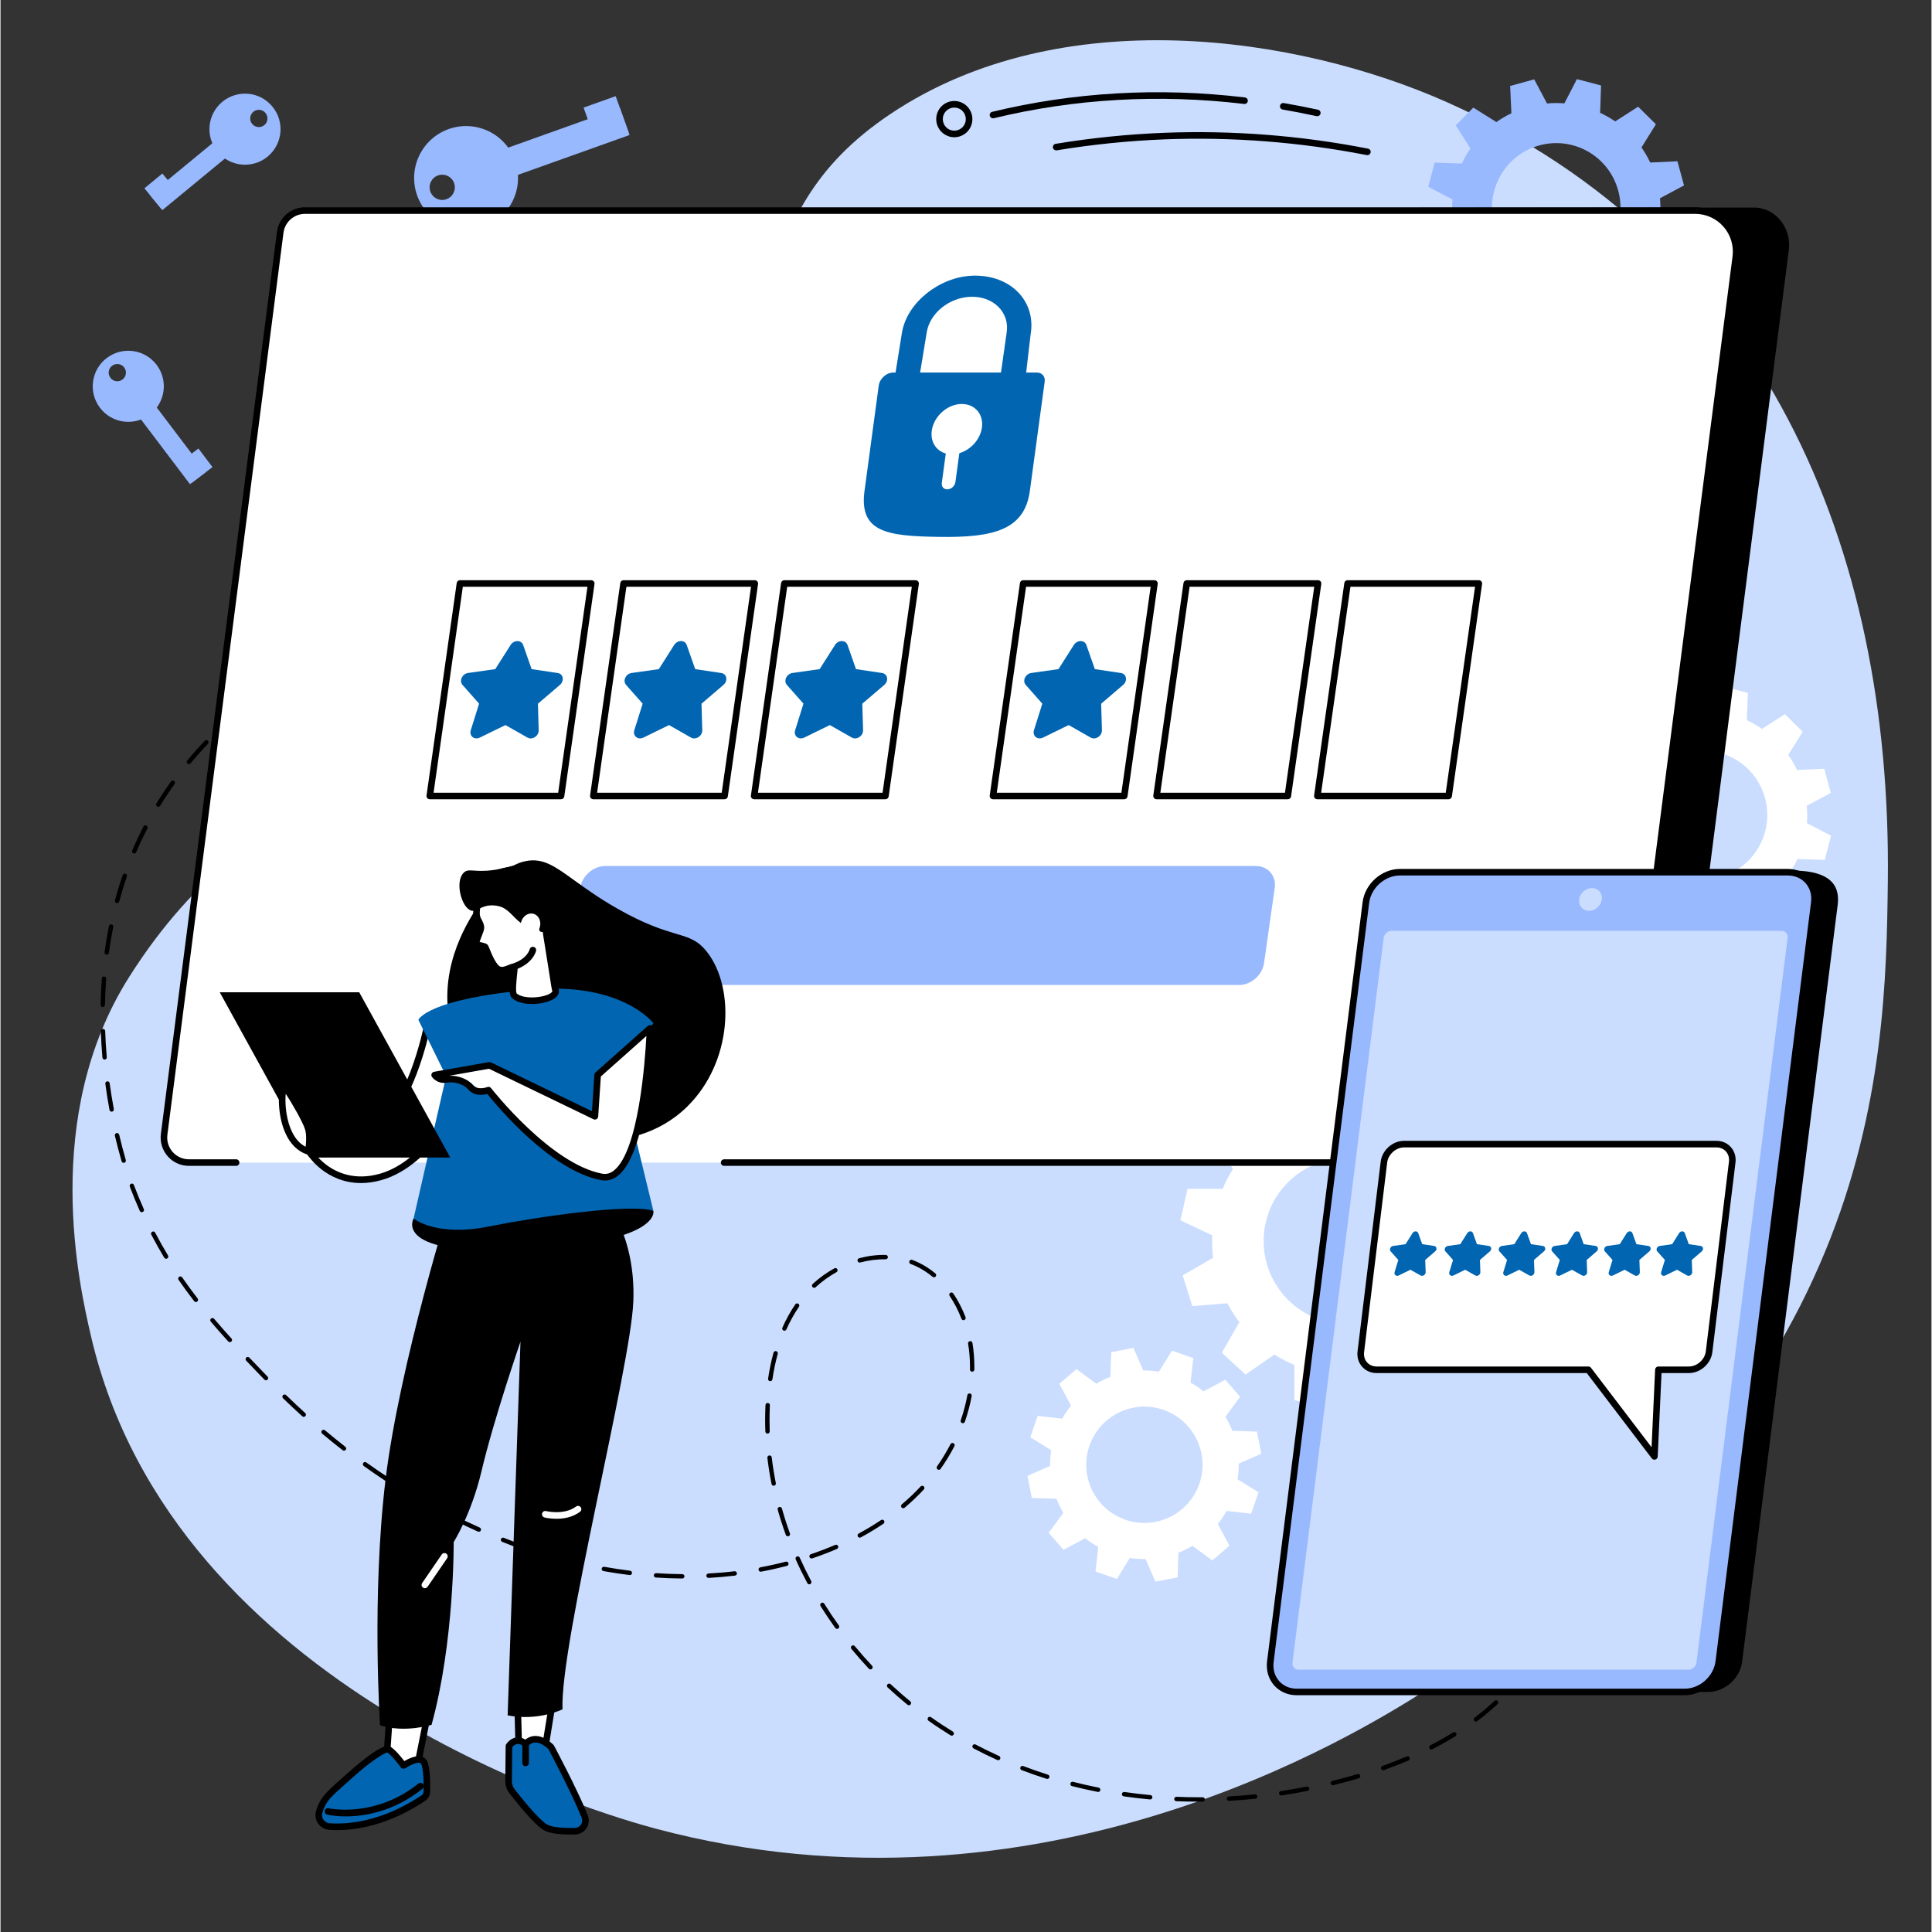<?xml version="1.0" encoding="UTF-8"?>
<svg xmlns="http://www.w3.org/2000/svg" xmlns:xlink="http://www.w3.org/1999/xlink" width="300" zoomAndPan="magnify" viewBox="0 0 224.88 225" height="300" preserveAspectRatio="xMidYMid meet" version="1.2">
  <rect x="0" y="0" width="224.88" height="225" fill="#333333" stroke="none"/>
  <g id="7a971d85ed">
    <path style=" stroke:none;fill-rule:nonzero;fill:#caddff;fill-opacity:1;" d="M 165.77 196.992 C 218.66 163.832 219.539 124.828 219.797 102.559 C 220.238 63.656 205.496 28.484 168.566 11.953 C 151.062 4.121 123.395 0.062 103.672 13.254 C 85.254 25.57 93.234 39.902 72.918 64.504 C 49.516 92.832 30.691 89.004 15 113.75 C 4.637 130.094 9.211 149.875 10.523 155.547 C 20.137 197.145 70.598 211.445 76.258 212.953 C 121.188 224.945 158.168 201.762 165.77 196.992 "></path>
    <path style=" stroke:none;fill-rule:nonzero;fill:#000000;fill-opacity:1;" d="M 115.582 13.777 C 115.406 13.777 115.25 13.66 115.211 13.488 C 115.16 13.281 115.285 13.074 115.488 13.023 C 125.004 10.723 134.91 10.156 144.922 11.348 C 145.133 11.371 145.281 11.562 145.258 11.773 C 145.234 11.98 145.039 12.133 144.832 12.105 C 134.91 10.93 125.098 11.488 115.672 13.77 C 115.641 13.777 115.609 13.777 115.582 13.777 "></path>
    <path style=" stroke:none;fill-rule:nonzero;fill:#000000;fill-opacity:1;" d="M 153.355 13.535 C 153.328 13.535 153.301 13.531 153.273 13.527 C 151.965 13.242 150.637 12.984 149.324 12.758 C 149.113 12.723 148.973 12.527 149.012 12.316 C 149.047 12.109 149.242 11.969 149.453 12.004 C 150.777 12.23 152.117 12.492 153.434 12.777 C 153.641 12.824 153.773 13.027 153.727 13.234 C 153.688 13.414 153.531 13.535 153.355 13.535 "></path>
    <path style=" stroke:none;fill-rule:nonzero;fill:#000000;fill-opacity:1;" d="M 159.188 18.07 C 159.164 18.07 159.141 18.07 159.113 18.062 C 151.34 16.543 143.414 15.926 135.562 16.23 C 131.375 16.395 127.148 16.824 123.004 17.508 C 122.793 17.539 122.598 17.398 122.562 17.191 C 122.531 16.98 122.672 16.785 122.879 16.75 C 127.055 16.062 131.312 15.629 135.531 15.465 C 143.445 15.16 151.43 15.777 159.262 17.312 C 159.469 17.352 159.605 17.555 159.562 17.762 C 159.527 17.941 159.367 18.07 159.188 18.07 "></path>
    <path style=" stroke:none;fill-rule:nonzero;fill:#000000;fill-opacity:1;" d="M 111.078 12.527 C 110.898 12.527 110.723 12.562 110.555 12.633 C 110.223 12.773 109.969 13.035 109.836 13.371 C 109.559 14.059 109.891 14.844 110.578 15.121 C 110.91 15.254 111.273 15.25 111.602 15.109 C 111.934 14.969 112.188 14.707 112.32 14.375 C 112.598 13.688 112.266 12.902 111.578 12.625 C 111.418 12.559 111.246 12.527 111.078 12.527 Z M 111.078 15.984 C 110.812 15.984 110.547 15.934 110.293 15.828 C 109.215 15.395 108.691 14.164 109.125 13.086 C 109.336 12.562 109.734 12.152 110.254 11.93 C 110.77 11.711 111.344 11.703 111.863 11.914 C 112.941 12.348 113.465 13.582 113.031 14.66 C 112.82 15.184 112.422 15.594 111.902 15.812 C 111.637 15.926 111.355 15.984 111.078 15.984 "></path>
    <path style=" stroke:none;fill-rule:nonzero;fill:#99b9ff;fill-opacity:1;" d="M 73.258 15.723 L 72.125 12.547 L 54.305 18.914 L 55.438 22.086 L 73.258 15.723 "></path>
    <path style=" stroke:none;fill-rule:nonzero;fill:#99b9ff;fill-opacity:1;" d="M 51.934 23.199 C 51.172 23.473 50.332 23.074 50.059 22.309 C 49.785 21.547 50.184 20.703 50.945 20.43 C 51.711 20.16 52.551 20.559 52.824 21.32 C 53.098 22.086 52.699 22.926 51.934 23.199 Z M 56.254 26.426 C 59.398 25.305 61.039 21.844 59.914 18.699 C 58.793 15.551 55.332 13.914 52.184 15.035 C 49.039 16.16 47.398 19.621 48.523 22.766 C 49.648 25.91 53.105 27.551 56.254 26.426 "></path>
    <path style=" stroke:none;fill-rule:nonzero;fill:#99b9ff;fill-opacity:1;" d="M 73.156 15.438 L 71.641 11.199 L 67.906 12.531 L 69.418 16.773 L 73.156 15.438 "></path>
    <path style=" stroke:none;fill-rule:nonzero;fill:#99b9ff;fill-opacity:1;" d="M 18.848 24.469 L 17.383 22.691 L 27.375 14.457 L 28.84 16.234 L 18.848 24.469 "></path>
    <path style=" stroke:none;fill-rule:nonzero;fill:#99b9ff;fill-opacity:1;" d="M 29.309 14.434 C 28.953 14.004 29.016 13.371 29.445 13.016 C 29.871 12.664 30.508 12.727 30.859 13.156 C 31.211 13.582 31.152 14.215 30.723 14.57 C 30.293 14.922 29.66 14.859 29.309 14.434 Z M 31.664 12.414 C 30.211 10.648 27.605 10.398 25.84 11.852 C 24.074 13.305 23.824 15.914 25.277 17.676 C 26.73 19.441 29.34 19.691 31.105 18.238 C 32.867 16.785 33.121 14.176 31.664 12.414 "></path>
    <path style=" stroke:none;fill-rule:nonzero;fill:#99b9ff;fill-opacity:1;" d="M 18.715 24.309 L 16.758 21.93 L 18.852 20.207 L 20.812 22.582 L 18.715 24.309 "></path>
    <path style=" stroke:none;fill-rule:nonzero;fill:#99b9ff;fill-opacity:1;" d="M 22.062 56.383 L 23.902 54.992 L 16.082 44.668 L 14.246 46.062 L 22.062 56.383 "></path>
    <path style=" stroke:none;fill-rule:nonzero;fill:#99b9ff;fill-opacity:1;" d="M 12.801 44.004 C 12.465 43.562 12.551 42.934 12.992 42.598 C 13.438 42.262 14.066 42.348 14.402 42.793 C 14.738 43.234 14.648 43.863 14.207 44.199 C 13.766 44.535 13.133 44.449 12.801 44.004 Z M 11.582 47.488 C 12.961 49.309 15.555 49.668 17.379 48.289 C 19.199 46.906 19.559 44.312 18.18 42.488 C 16.797 40.668 14.203 40.309 12.379 41.691 C 10.559 43.07 10.199 45.664 11.582 47.488 "></path>
    <path style=" stroke:none;fill-rule:nonzero;fill:#99b9ff;fill-opacity:1;" d="M 22.227 56.258 L 24.684 54.398 L 23.047 52.234 L 20.59 54.094 L 22.227 56.258 "></path>
    <path style=" stroke:none;fill-rule:nonzero;fill:#ffffff;fill-opacity:1;" d="M 200.254 102.152 C 196.27 103.246 192.156 100.895 191.066 96.895 C 189.973 92.898 192.32 88.773 196.301 87.68 C 200.285 86.582 204.398 88.938 205.492 92.934 C 206.582 96.93 204.234 101.059 200.254 102.152 Z M 213.156 92.34 L 212.387 89.527 L 209.219 89.672 C 208.926 89.051 208.586 88.465 208.199 87.914 L 209.879 85.219 L 207.812 83.168 L 205.141 84.883 C 204.582 84.5 203.996 84.164 203.383 83.879 L 203.492 80.695 L 200.684 79.957 L 199.223 82.781 C 198.559 82.73 197.879 82.734 197.199 82.797 L 195.711 79.984 L 192.906 80.754 L 193.051 83.938 C 192.434 84.23 191.852 84.57 191.305 84.957 L 188.613 83.273 L 186.57 85.348 L 188.281 88.031 C 187.898 88.59 187.566 89.176 187.281 89.793 L 184.109 89.684 L 183.371 92.5 L 186.188 93.965 C 186.133 94.633 186.137 95.312 186.199 95.996 L 183.398 97.492 L 184.168 100.305 L 187.336 100.16 C 187.629 100.777 187.969 101.363 188.355 101.914 L 186.676 104.609 L 188.742 106.66 L 191.414 104.945 C 191.973 105.328 192.559 105.664 193.172 105.949 L 193.062 109.133 L 195.871 109.871 L 197.332 107.047 C 197.996 107.102 198.676 107.098 199.355 107.035 L 200.848 109.844 L 203.648 109.074 L 203.504 105.895 C 204.121 105.598 204.707 105.258 205.254 104.871 L 207.941 106.555 L 209.984 104.484 L 208.273 101.801 C 208.656 101.242 208.988 100.652 209.273 100.039 L 212.445 100.148 L 213.184 97.328 L 210.371 95.863 C 210.422 95.195 210.414 94.516 210.355 93.836 L 213.156 92.34 "></path>
    <path style=" stroke:none;fill-rule:nonzero;fill:#99b9ff;fill-opacity:1;" d="M 183.156 31.41 C 179.176 32.504 175.059 30.152 173.969 26.152 C 172.879 22.156 175.223 18.027 179.207 16.934 C 183.191 15.84 187.305 18.191 188.395 22.191 C 189.484 26.188 187.141 30.316 183.156 31.41 Z M 196.059 21.594 L 195.293 18.781 L 192.125 18.93 C 191.832 18.309 191.488 17.723 191.105 17.172 L 192.785 14.473 L 190.719 12.426 L 188.043 14.141 C 187.488 13.758 186.902 13.422 186.289 13.137 L 186.398 9.953 L 183.586 9.215 L 182.129 12.039 C 181.461 11.984 180.785 11.988 180.105 12.051 L 178.613 9.242 L 175.812 10.012 L 175.957 13.191 C 175.34 13.488 174.754 13.828 174.207 14.215 L 171.52 12.531 L 169.477 14.602 L 171.188 17.285 C 170.805 17.844 170.469 18.434 170.188 19.047 L 167.016 18.938 L 166.277 21.758 L 169.09 23.223 C 169.039 23.891 169.043 24.57 169.105 25.254 L 166.305 26.746 L 167.07 29.559 L 170.242 29.414 C 170.535 30.035 170.875 30.621 171.258 31.172 L 169.582 33.867 L 171.648 35.918 L 174.32 34.203 C 174.879 34.586 175.465 34.922 176.078 35.207 L 175.969 38.391 L 178.777 39.129 L 180.234 36.305 C 180.902 36.355 181.578 36.352 182.258 36.289 L 183.75 39.102 L 186.551 38.332 L 186.406 35.148 C 187.023 34.855 187.609 34.516 188.156 34.129 L 190.844 35.812 L 192.887 33.738 L 191.18 31.055 C 191.559 30.5 191.895 29.91 192.18 29.293 L 195.352 29.406 L 196.09 26.586 L 193.273 25.121 C 193.324 24.453 193.32 23.773 193.262 23.09 L 196.059 21.594 "></path>
    <path style=" stroke:none;fill-rule:nonzero;fill:#ffffff;fill-opacity:1;" d="M 126.816 168.375 C 128.039 164.84 131.898 162.965 135.43 164.188 C 138.965 165.414 140.84 169.27 139.617 172.805 C 138.395 176.336 134.535 178.211 131.004 176.988 C 127.469 175.766 125.594 171.906 126.816 168.375 Z M 127.523 183.02 L 130.012 183.879 L 131.523 181.438 C 132.133 181.531 132.746 181.578 133.352 181.57 L 134.5 184.199 L 137.086 183.703 L 137.176 180.828 C 137.746 180.609 138.297 180.34 138.82 180.027 L 141.133 181.734 L 143.121 180.012 L 141.766 177.48 C 142.145 177.012 142.488 176.504 142.793 175.961 L 145.645 176.281 L 146.508 173.797 L 144.066 172.281 C 144.16 171.672 144.207 171.059 144.199 170.453 L 146.828 169.305 L 146.328 166.723 L 143.457 166.633 C 143.234 166.062 142.969 165.512 142.656 164.984 L 144.363 162.672 L 142.641 160.684 L 140.109 162.039 C 139.641 161.66 139.133 161.316 138.59 161.016 L 138.91 158.16 L 136.426 157.301 L 134.91 159.742 C 134.297 159.645 133.688 159.602 133.082 159.605 L 131.934 156.977 L 129.352 157.477 L 129.258 160.348 C 128.691 160.57 128.137 160.836 127.613 161.148 L 125.301 159.445 L 123.312 161.164 L 124.668 163.695 C 124.289 164.168 123.945 164.676 123.645 165.215 L 120.789 164.895 L 119.926 167.379 L 122.367 168.895 C 122.273 169.508 122.227 170.117 122.234 170.723 L 119.605 171.875 L 120.105 174.453 L 122.977 174.547 C 123.195 175.117 123.465 175.664 123.777 176.191 L 122.07 178.504 L 123.797 180.492 L 126.324 179.137 C 126.793 179.516 127.305 179.859 127.844 180.16 L 127.523 183.02 "></path>
    <path style=" stroke:none;fill-rule:nonzero;fill:#ffffff;fill-opacity:1;" d="M 147.336 142.418 C 148.504 137.211 153.672 133.941 158.875 135.109 C 164.078 136.277 167.352 141.441 166.184 146.645 C 165.016 151.852 159.848 155.125 154.645 153.957 C 149.441 152.789 146.168 147.621 147.336 142.418 Z M 150.68 163.059 L 154.34 163.879 L 156.098 160.176 C 156.977 160.215 157.852 160.18 158.707 160.074 L 160.758 163.617 L 164.34 162.496 L 164.008 158.41 C 164.781 158.008 165.516 157.539 166.211 157.016 L 169.766 159.062 L 172.309 156.301 L 169.98 152.934 C 170.445 152.207 170.848 151.43 171.191 150.617 L 175.285 150.609 L 176.109 146.953 L 172.406 145.195 C 172.445 144.312 172.41 143.441 172.301 142.586 L 175.844 140.535 L 174.727 136.953 L 170.641 137.285 C 170.238 136.512 169.77 135.773 169.246 135.078 L 171.289 131.527 L 168.531 128.984 L 165.164 131.312 C 164.434 130.848 163.66 130.445 162.844 130.102 L 162.84 126.004 L 159.18 125.184 L 157.426 128.887 C 156.543 128.848 155.668 128.883 154.812 128.988 L 152.762 125.449 L 149.184 126.566 L 149.512 130.652 C 148.742 131.055 148.004 131.523 147.309 132.051 L 143.758 130.004 L 141.215 132.762 L 143.539 136.129 C 143.078 136.859 142.672 137.633 142.332 138.449 L 138.234 138.453 L 137.414 142.113 L 141.113 143.867 C 141.078 144.75 141.109 145.621 141.219 146.48 L 137.676 148.531 L 138.793 152.109 L 142.879 151.781 C 143.285 152.551 143.75 153.289 144.277 153.984 L 142.23 157.535 L 144.992 160.078 L 148.359 157.75 C 149.086 158.215 149.863 158.617 150.676 158.961 L 150.68 163.059 "></path>
    <path style=" stroke:none;fill-rule:nonzero;fill:#000000;fill-opacity:1;" d="M 24.684 135.559 L 114.094 97.562 L 192.051 135.926 C 193.512 135.926 194.746 134.836 194.934 133.379 L 208.266 29.105 C 208.59 26.566 206.742 24.172 204.191 24.172 L 38.992 24.32 L 24.684 135.559 "></path>
    <path style=" stroke:none;fill-rule:nonzero;fill:#ffffff;fill-opacity:1;" d="M 21.938 135.395 L 185.961 135.395 C 187.422 135.395 188.656 134.305 188.844 132.852 L 202.09 29.914 C 202.461 27.055 200.238 24.523 197.363 24.523 L 35.457 24.523 C 33.992 24.523 32.758 25.609 32.57 27.066 L 19.055 132.105 C 18.828 133.848 20.184 135.395 21.938 135.395 "></path>
    <path style=" stroke:none;fill-rule:nonzero;fill:#000000;fill-opacity:1;" d="M 185.961 135.777 L 84.273 135.777 C 84.062 135.777 83.891 135.605 83.891 135.395 C 83.891 135.184 84.062 135.012 84.273 135.012 L 185.961 135.012 C 187.227 135.012 188.301 134.062 188.465 132.801 L 201.711 29.867 C 201.875 28.609 201.488 27.344 200.652 26.395 C 199.82 25.449 198.621 24.906 197.363 24.906 L 35.457 24.906 C 34.191 24.906 33.113 25.855 32.953 27.113 L 19.434 132.152 C 19.34 132.879 19.562 133.605 20.043 134.152 C 20.523 134.699 21.215 135.012 21.938 135.012 L 27.441 135.012 C 27.652 135.012 27.82 135.184 27.82 135.395 C 27.82 135.605 27.652 135.777 27.441 135.777 L 21.938 135.777 C 20.992 135.777 20.094 135.371 19.469 134.66 C 18.844 133.945 18.555 133 18.676 132.055 L 32.191 27.016 C 32.402 25.375 33.805 24.141 35.457 24.141 L 197.363 24.141 C 198.84 24.141 200.25 24.777 201.227 25.887 C 202.207 27.004 202.66 28.488 202.469 29.965 L 189.223 132.898 C 189.012 134.539 187.609 135.777 185.961 135.777 "></path>
    <path style=" stroke:none;fill-rule:nonzero;fill:#99b9ff;fill-opacity:1;" d="M 144.238 114.711 L 68.461 114.711 C 67.059 114.711 66.074 113.562 66.273 112.16 L 67.516 103.406 C 67.719 102.004 69.027 100.855 70.43 100.855 L 146.207 100.855 C 147.609 100.855 148.594 102.004 148.395 103.406 L 147.152 112.16 C 146.953 113.562 145.641 114.711 144.238 114.711 "></path>
    <path style=" stroke:none;fill-rule:nonzero;fill:#ffffff;fill-opacity:1;" d="M 65.277 92.703 L 49.992 92.703 L 53.508 67.953 L 68.797 67.953 L 65.277 92.703 "></path>
    <path style=" stroke:none;fill-rule:nonzero;fill:#000000;fill-opacity:1;" d="M 50.434 92.32 L 64.945 92.32 L 68.355 68.336 L 53.84 68.336 Z M 65.277 93.082 L 49.992 93.082 C 49.879 93.082 49.773 93.035 49.703 92.949 C 49.629 92.867 49.598 92.758 49.613 92.648 L 53.129 67.898 C 53.156 67.711 53.316 67.57 53.508 67.57 L 68.797 67.57 C 68.906 67.57 69.012 67.621 69.086 67.703 C 69.156 67.785 69.188 67.898 69.176 68.008 L 65.656 92.754 C 65.629 92.941 65.469 93.082 65.277 93.082 "></path>
    <path style=" stroke:none;fill-rule:nonzero;fill:#ffffff;fill-opacity:1;" d="M 84.324 92.703 L 69.039 92.703 L 72.559 67.953 L 87.844 67.953 L 84.324 92.703 "></path>
    <path style=" stroke:none;fill-rule:nonzero;fill:#000000;fill-opacity:1;" d="M 69.48 92.32 L 83.992 92.32 L 87.402 68.336 L 72.891 68.336 Z M 84.324 93.082 L 69.039 93.082 C 68.93 93.082 68.824 93.035 68.75 92.949 C 68.676 92.867 68.645 92.758 68.66 92.648 L 72.18 67.898 C 72.207 67.711 72.367 67.57 72.559 67.57 L 87.844 67.57 C 87.953 67.57 88.059 67.621 88.133 67.703 C 88.207 67.785 88.238 67.898 88.223 68.008 L 84.703 92.754 C 84.676 92.941 84.516 93.082 84.324 93.082 "></path>
    <path style=" stroke:none;fill-rule:nonzero;fill:#ffffff;fill-opacity:1;" d="M 103.055 92.703 L 87.77 92.703 L 91.285 67.953 L 106.57 67.953 L 103.055 92.703 "></path>
    <path style=" stroke:none;fill-rule:nonzero;fill:#000000;fill-opacity:1;" d="M 88.211 92.32 L 102.723 92.32 L 106.129 68.336 L 91.617 68.336 Z M 103.055 93.082 L 87.77 93.082 C 87.656 93.082 87.551 93.035 87.48 92.949 C 87.406 92.867 87.371 92.758 87.391 92.648 L 90.906 67.898 C 90.934 67.711 91.094 67.57 91.285 67.57 L 106.57 67.57 C 106.684 67.57 106.789 67.621 106.859 67.703 C 106.934 67.785 106.965 67.898 106.949 68.008 L 103.434 92.754 C 103.406 92.941 103.246 93.082 103.055 93.082 "></path>
    <path style=" stroke:none;fill-rule:nonzero;fill:#ffffff;fill-opacity:1;" d="M 130.871 92.703 L 115.582 92.703 L 119.102 67.953 L 134.387 67.953 L 130.871 92.703 "></path>
    <path style=" stroke:none;fill-rule:nonzero;fill:#000000;fill-opacity:1;" d="M 116.023 92.32 L 130.539 92.32 L 133.945 68.336 L 119.434 68.336 Z M 130.871 93.082 L 115.582 93.082 C 115.473 93.082 115.367 93.035 115.293 92.949 C 115.223 92.867 115.188 92.758 115.203 92.648 L 118.723 67.898 C 118.75 67.711 118.91 67.57 119.102 67.57 L 134.387 67.57 C 134.5 67.57 134.605 67.621 134.676 67.703 C 134.75 67.785 134.781 67.898 134.766 68.008 L 131.25 92.754 C 131.223 92.941 131.059 93.082 130.871 93.082 "></path>
    <path style=" stroke:none;fill-rule:nonzero;fill:#ffffff;fill-opacity:1;" d="M 149.918 92.703 L 134.633 92.703 L 138.148 67.953 L 153.438 67.953 L 149.918 92.703 "></path>
    <path style=" stroke:none;fill-rule:nonzero;fill:#000000;fill-opacity:1;" d="M 135.074 92.32 L 149.586 92.32 L 152.996 68.336 L 138.48 68.336 Z M 149.918 93.082 L 134.633 93.082 C 134.52 93.082 134.414 93.035 134.344 92.949 C 134.27 92.867 134.238 92.758 134.254 92.648 L 137.77 67.898 C 137.797 67.711 137.957 67.57 138.148 67.57 L 153.438 67.57 C 153.547 67.57 153.652 67.621 153.727 67.703 C 153.797 67.785 153.832 67.898 153.816 68.008 L 150.297 92.754 C 150.27 92.941 150.109 93.082 149.918 93.082 "></path>
    <path style=" stroke:none;fill-rule:nonzero;fill:#ffffff;fill-opacity:1;" d="M 168.645 92.703 L 153.359 92.703 L 156.879 67.953 L 172.164 67.953 L 168.645 92.703 "></path>
    <path style=" stroke:none;fill-rule:nonzero;fill:#000000;fill-opacity:1;" d="M 153.801 92.32 L 168.312 92.32 L 171.723 68.336 L 157.211 68.336 Z M 168.645 93.082 L 153.359 93.082 C 153.25 93.082 153.145 93.035 153.07 92.949 C 153 92.867 152.965 92.758 152.98 92.648 L 156.5 67.898 C 156.523 67.711 156.688 67.57 156.879 67.57 L 172.164 67.57 C 172.273 67.57 172.383 67.621 172.453 67.703 C 172.527 67.785 172.559 67.898 172.543 68.008 L 169.027 92.754 C 168.996 92.941 168.836 93.082 168.645 93.082 "></path>
    <path style=" stroke:none;fill-rule:nonzero;fill:#0165b1;fill-opacity:1;" d="M 64.891 78.379 L 61.852 77.926 L 60.867 75.113 C 60.652 74.508 59.793 74.508 59.406 75.113 L 57.617 77.926 L 54.449 78.375 C 53.77 78.469 53.387 79.289 53.801 79.762 L 55.734 81.949 L 54.766 85.039 C 54.559 85.707 55.18 86.211 55.824 85.898 L 58.805 84.441 L 61.375 85.902 C 61.926 86.215 62.695 85.707 62.676 85.043 L 62.586 81.953 L 65.145 79.766 C 65.695 79.293 65.547 78.473 64.891 78.379 "></path>
    <path style=" stroke:none;fill-rule:nonzero;fill:#0165b1;fill-opacity:1;" d="M 83.941 78.379 L 80.902 77.926 L 79.914 75.113 C 79.703 74.508 78.84 74.508 78.453 75.113 L 76.668 77.926 L 73.5 78.375 C 72.816 78.469 72.434 79.289 72.852 79.762 L 74.785 81.949 L 73.812 85.039 C 73.605 85.707 74.23 86.211 74.871 85.898 L 77.855 84.441 L 80.422 85.902 C 80.977 86.215 81.746 85.707 81.727 85.043 L 81.637 81.953 L 84.191 79.766 C 84.742 79.293 84.594 78.473 83.941 78.379 "></path>
    <path style=" stroke:none;fill-rule:nonzero;fill:#0165b1;fill-opacity:1;" d="M 102.668 78.379 L 99.629 77.926 L 98.641 75.113 C 98.43 74.508 97.566 74.508 97.184 75.113 L 95.395 77.926 L 92.227 78.375 C 91.547 78.469 91.164 79.289 91.578 79.762 L 93.512 81.949 L 92.543 85.039 C 92.332 85.707 92.957 86.211 93.602 85.898 L 96.582 84.441 L 99.152 85.902 C 99.703 86.215 100.473 85.707 100.453 85.043 L 100.363 81.953 L 102.922 79.766 C 103.473 79.293 103.32 78.473 102.668 78.379 "></path>
    <path style=" stroke:none;fill-rule:nonzero;fill:#0165b1;fill-opacity:1;" d="M 130.484 78.379 L 127.445 77.926 L 126.457 75.113 C 126.246 74.508 125.383 74.508 125 75.113 L 123.211 77.926 L 120.043 78.375 C 119.363 78.469 118.98 79.289 119.395 79.762 L 121.328 81.949 L 120.355 85.039 C 120.148 85.707 120.773 86.211 121.414 85.898 L 124.398 84.441 L 126.965 85.902 C 127.52 86.215 128.289 85.707 128.27 85.043 L 128.18 81.953 L 130.738 79.766 C 131.285 79.293 131.137 78.473 130.484 78.379 "></path>
    <path style=" stroke:none;fill-rule:nonzero;fill:#0165b1;fill-opacity:1;" d="M 106.762 45.41 L 107.875 38.656 C 108.25 36.473 110.453 34.68 112.918 34.566 C 115.629 34.445 117.582 36.398 117.164 38.805 L 116.188 45.699 C 116.059 46.43 119.035 46.648 119.145 45.977 L 119.965 38.945 C 120.633 35.082 117.625 31.926 113.125 32.109 L 113.125 32.113 C 109.406 32.262 105.598 35.176 104.988 38.703 L 103.891 45.523 L 106.762 45.41 "></path>
    <path style=" stroke:none;fill-rule:nonzero;fill:#0165b1;fill-opacity:1;" d="M 109.441 62.527 C 115.625 62.609 119.23 61.715 119.867 57.238 L 121.605 44.445 C 121.684 43.848 121.285 43.387 120.699 43.387 L 103.988 43.387 C 103.172 43.387 102.387 44.086 102.277 44.914 L 100.66 56.887 C 99.848 62.02 103.191 62.441 109.441 62.527 "></path>
    <path style=" stroke:none;fill-rule:nonzero;fill:#ffffff;fill-opacity:1;" d="M 110.258 56.992 C 110.711 56.992 111.145 56.602 111.207 56.145 L 112.129 49.363 C 112.184 48.945 111.906 48.617 111.492 48.617 C 111.039 48.617 110.602 49.004 110.539 49.461 L 109.621 56.246 C 109.562 56.664 109.844 56.992 110.258 56.992 "></path>
    <path style=" stroke:none;fill-rule:nonzero;fill:#ffffff;fill-opacity:1;" d="M 108.484 49.977 C 108.16 51.598 109.195 52.906 110.793 52.906 C 112.387 52.906 113.941 51.598 114.266 49.977 C 114.586 48.359 113.551 47.047 111.953 47.047 C 110.359 47.047 108.805 48.359 108.484 49.977 "></path>
    <path style=" stroke:none;fill-rule:nonzero;fill:#000000;fill-opacity:1;" d="M 198.859 197.043 L 153.684 197.043 C 151.738 197.043 150.359 195.469 150.605 193.52 L 161.727 105.402 C 161.973 103.457 163.75 101.879 165.699 101.879 L 208.605 101.379 C 213.531 101.379 214.199 103.457 213.953 105.402 L 202.828 193.52 C 202.582 195.469 200.805 197.043 198.859 197.043 "></path>
    <path style=" stroke:none;fill-rule:nonzero;fill:#99b9ff;fill-opacity:1;" d="M 196.141 197.043 L 150.965 197.043 C 149.02 197.043 147.641 195.461 147.887 193.512 L 159.012 105.109 C 159.254 103.16 161.031 101.578 162.977 101.578 L 208.156 101.578 C 210.102 101.578 211.48 103.16 211.234 105.109 L 200.109 193.512 C 199.867 195.461 198.09 197.043 196.141 197.043 "></path>
    <path style=" stroke:none;fill-rule:nonzero;fill:#caddff;fill-opacity:1;" d="M 185 106.074 C 184.27 106.074 183.754 105.48 183.848 104.75 C 183.941 104.02 184.605 103.426 185.336 103.426 C 186.062 103.426 186.582 104.02 186.488 104.75 C 186.395 105.48 185.73 106.074 185 106.074 "></path>
    <path style=" stroke:none;fill-rule:nonzero;fill:#caddff;fill-opacity:1;" d="M 150.461 193.633 L 161.082 109.227 C 161.137 108.773 161.547 108.41 161.996 108.41 L 207.418 108.41 C 207.867 108.41 208.184 108.773 208.125 109.227 L 197.508 193.633 C 197.449 194.082 197.039 194.449 196.59 194.449 L 151.172 194.449 C 150.723 194.449 150.402 194.082 150.461 193.633 "></path>
    <path style=" stroke:none;fill-rule:nonzero;fill:#000000;fill-opacity:1;" d="M 162.98 101.961 C 161.223 101.961 159.609 103.395 159.391 105.16 L 148.266 193.559 C 148.16 194.398 148.387 195.184 148.902 195.77 C 149.41 196.348 150.145 196.664 150.965 196.664 L 196.141 196.664 C 197.898 196.664 199.508 195.227 199.73 193.461 L 210.855 105.062 C 210.961 104.223 210.734 103.438 210.219 102.852 C 209.711 102.277 208.977 101.961 208.156 101.961 Z M 196.141 197.426 L 150.965 197.426 C 149.918 197.426 148.984 197.02 148.328 196.277 C 147.664 195.523 147.371 194.523 147.504 193.461 L 152.633 152.73 L 153.012 152.777 L 152.633 152.73 L 158.629 105.062 C 158.898 102.93 160.848 101.195 162.98 101.195 L 208.156 101.195 C 209.199 101.195 210.137 101.602 210.793 102.344 C 211.457 103.098 211.75 104.098 211.613 105.16 L 200.492 193.559 C 200.223 195.691 198.27 197.426 196.141 197.426 "></path>
    <path style=" stroke:none;fill-rule:nonzero;fill:#ffffff;fill-opacity:1;" d="M 196.629 159.523 L 193.074 159.523 L 192.613 169.617 L 184.922 159.523 L 160.258 159.523 C 159.105 159.523 158.281 158.582 158.418 157.43 L 161.113 135.336 C 161.254 134.184 162.312 133.242 163.465 133.242 L 199.832 133.242 C 200.984 133.242 201.812 134.184 201.672 135.336 L 198.98 157.43 C 198.84 158.582 197.781 159.523 196.629 159.523 "></path>
    <path style=" stroke:none;fill-rule:nonzero;fill:#000000;fill-opacity:1;" d="M 163.465 133.625 C 162.512 133.625 161.609 134.43 161.492 135.383 L 158.801 157.477 C 158.746 157.926 158.867 158.348 159.145 158.66 C 159.422 158.969 159.816 159.141 160.258 159.141 L 184.922 159.141 C 185.043 159.141 185.152 159.195 185.227 159.293 L 192.281 168.547 L 192.695 159.504 C 192.703 159.301 192.871 159.141 193.074 159.141 L 196.629 159.141 C 197.582 159.141 198.484 158.336 198.598 157.383 L 201.293 135.293 C 201.348 134.84 201.227 134.422 200.945 134.105 C 200.672 133.797 200.277 133.625 199.832 133.625 Z M 192.613 169.996 C 192.496 169.996 192.383 169.945 192.309 169.848 L 184.734 159.906 L 160.258 159.906 C 159.594 159.906 158.996 159.645 158.574 159.168 C 158.148 158.688 157.957 158.055 158.039 157.383 L 160.734 135.293 C 160.898 133.949 162.121 132.859 163.465 132.859 L 199.832 132.859 C 200.5 132.859 201.098 133.121 201.52 133.598 C 201.945 134.082 202.133 134.715 202.055 135.383 L 199.359 157.477 C 199.195 158.816 197.973 159.906 196.629 159.906 L 193.441 159.906 L 192.996 169.633 C 192.988 169.793 192.883 169.934 192.727 169.98 C 192.691 169.992 192.652 169.996 192.613 169.996 "></path>
    <path style=" stroke:none;fill-rule:nonzero;fill:#0165b1;fill-opacity:1;" d="M 166.961 145.102 L 165.57 144.895 L 165.109 143.609 C 165.008 143.332 164.617 143.332 164.441 143.609 L 163.633 144.895 L 162.188 145.102 C 161.875 145.145 161.703 145.52 161.895 145.734 L 162.789 146.734 L 162.355 148.148 C 162.262 148.453 162.551 148.684 162.84 148.539 L 164.199 147.875 L 165.379 148.539 C 165.633 148.684 165.984 148.453 165.973 148.148 L 165.918 146.734 L 167.082 145.734 C 167.332 145.52 167.258 145.145 166.961 145.102 "></path>
    <path style=" stroke:none;fill-rule:nonzero;fill:#0165b1;fill-opacity:1;" d="M 173.332 145.102 L 171.941 144.895 L 171.48 143.609 C 171.383 143.332 170.988 143.332 170.816 143.609 L 170.008 144.895 L 168.562 145.102 C 168.25 145.145 168.078 145.52 168.27 145.734 L 169.16 146.734 L 168.727 148.148 C 168.633 148.453 168.922 148.684 169.215 148.539 L 170.574 147.875 L 171.75 148.539 C 172.004 148.684 172.355 148.453 172.344 148.148 L 172.293 146.734 L 173.453 145.734 C 173.703 145.52 173.633 145.145 173.332 145.102 "></path>
    <path style=" stroke:none;fill-rule:nonzero;fill:#0165b1;fill-opacity:1;" d="M 179.625 145.102 L 178.234 144.895 L 177.773 143.609 C 177.676 143.332 177.281 143.332 177.105 143.609 L 176.297 144.895 L 174.852 145.102 C 174.543 145.145 174.371 145.52 174.559 145.734 L 175.453 146.734 L 175.02 148.148 C 174.926 148.453 175.215 148.684 175.508 148.539 L 176.863 147.875 L 178.043 148.539 C 178.297 148.684 178.648 148.453 178.637 148.148 L 178.586 146.734 L 179.746 145.734 C 179.996 145.52 179.926 145.145 179.625 145.102 "></path>
    <path style=" stroke:none;fill-rule:nonzero;fill:#0165b1;fill-opacity:1;" d="M 185.77 145.102 L 184.375 144.895 L 183.918 143.609 C 183.816 143.332 183.422 143.332 183.25 143.609 L 182.441 144.895 L 180.996 145.102 C 180.684 145.145 180.512 145.52 180.703 145.734 L 181.594 146.734 L 181.16 148.148 C 181.07 148.453 181.355 148.684 181.648 148.539 L 183.008 147.875 L 184.188 148.539 C 184.441 148.684 184.789 148.453 184.777 148.148 L 184.727 146.734 L 185.887 145.734 C 186.137 145.52 186.066 145.145 185.77 145.102 "></path>
    <path style=" stroke:none;fill-rule:nonzero;fill:#0165b1;fill-opacity:1;" d="M 191.906 145.102 L 190.516 144.895 L 190.051 143.609 C 189.953 143.332 189.559 143.332 189.387 143.609 L 188.578 144.895 L 187.133 145.102 C 186.82 145.145 186.648 145.52 186.84 145.734 L 187.73 146.734 L 187.297 148.148 C 187.203 148.453 187.492 148.684 187.785 148.539 L 189.145 147.875 L 190.324 148.539 C 190.578 148.684 190.926 148.453 190.914 148.148 L 190.863 146.734 L 192.023 145.734 C 192.273 145.52 192.203 145.145 191.906 145.102 "></path>
    <path style=" stroke:none;fill-rule:nonzero;fill:#0165b1;fill-opacity:1;" d="M 198.004 145.102 L 196.613 144.895 L 196.152 143.609 C 196.055 143.332 195.66 143.332 195.488 143.609 L 194.68 144.895 L 193.234 145.102 C 192.922 145.145 192.75 145.52 192.941 145.734 L 193.832 146.734 L 193.398 148.148 C 193.305 148.453 193.594 148.684 193.887 148.539 L 195.246 147.875 L 196.422 148.539 C 196.676 148.684 197.027 148.453 197.016 148.148 L 196.965 146.734 L 198.125 145.734 C 198.375 145.52 198.305 145.145 198.004 145.102 "></path>
    <path style=" stroke:none;fill-rule:nonzero;fill:#000000;fill-opacity:1;" d="M 21.934 88.988 C 21.879 88.988 21.82 88.969 21.773 88.93 C 21.664 88.84 21.648 88.68 21.738 88.57 C 22.391 87.785 23.082 87.012 23.789 86.273 C 23.887 86.172 24.051 86.168 24.152 86.266 C 24.254 86.363 24.254 86.527 24.16 86.625 C 23.457 87.355 22.777 88.121 22.133 88.898 C 22.082 88.957 22.008 88.988 21.934 88.988 Z M 18.375 93.961 C 18.328 93.961 18.281 93.949 18.242 93.926 C 18.121 93.852 18.082 93.695 18.156 93.574 C 18.281 93.371 18.406 93.164 18.539 92.961 C 18.957 92.305 19.398 91.645 19.855 91.008 C 19.938 90.895 20.098 90.867 20.215 90.949 C 20.328 91.031 20.355 91.191 20.273 91.305 C 19.82 91.934 19.383 92.586 18.969 93.234 C 18.84 93.438 18.715 93.637 18.59 93.84 C 18.543 93.918 18.461 93.961 18.375 93.961 Z M 15.57 99.398 C 15.539 99.398 15.504 99.391 15.473 99.379 C 15.34 99.324 15.281 99.172 15.336 99.043 C 15.738 98.102 16.18 97.164 16.645 96.258 C 16.711 96.133 16.863 96.082 16.988 96.148 C 17.117 96.211 17.164 96.367 17.102 96.492 C 16.637 97.387 16.203 98.312 15.805 99.242 C 15.766 99.34 15.672 99.398 15.57 99.398 Z M 13.574 105.18 C 13.551 105.18 13.531 105.176 13.508 105.172 C 13.371 105.133 13.293 104.996 13.328 104.859 C 13.594 103.867 13.898 102.875 14.23 101.918 C 14.277 101.781 14.422 101.711 14.555 101.758 C 14.688 101.805 14.758 101.949 14.711 102.082 C 14.387 103.031 14.086 104.008 13.82 104.992 C 13.789 105.105 13.688 105.18 13.574 105.18 Z M 12.371 111.18 C 12.359 111.18 12.348 111.18 12.336 111.176 C 12.195 111.16 12.098 111.031 12.117 110.891 C 12.258 109.867 12.426 108.848 12.625 107.855 C 12.652 107.719 12.785 107.625 12.926 107.656 C 13.062 107.684 13.152 107.816 13.125 107.957 C 12.93 108.938 12.758 109.949 12.621 110.957 C 12.605 111.086 12.496 111.18 12.371 111.18 Z M 11.91 117.281 C 11.906 117.281 11.906 117.281 11.902 117.281 C 11.762 117.277 11.652 117.164 11.652 117.023 C 11.672 115.992 11.719 114.957 11.797 113.949 C 11.809 113.809 11.93 113.703 12.07 113.715 C 12.211 113.727 12.316 113.848 12.305 113.988 C 12.23 114.988 12.184 116.012 12.164 117.031 C 12.16 117.172 12.047 117.281 11.91 117.281 Z M 12.121 123.398 C 11.988 123.398 11.879 123.297 11.867 123.164 C 11.777 122.141 11.715 121.105 11.68 120.098 C 11.676 119.953 11.785 119.836 11.926 119.832 C 12.07 119.816 12.184 119.938 12.188 120.078 C 12.223 121.082 12.285 122.105 12.375 123.121 C 12.387 123.262 12.281 123.387 12.141 123.398 C 12.133 123.398 12.129 123.398 12.121 123.398 Z M 12.941 129.465 C 12.82 129.465 12.715 129.379 12.691 129.258 C 12.504 128.25 12.344 127.23 12.207 126.219 C 12.188 126.082 12.285 125.953 12.422 125.934 C 12.562 125.914 12.691 126.012 12.711 126.152 C 12.848 127.152 13.008 128.164 13.195 129.164 C 13.219 129.301 13.129 129.434 12.988 129.461 C 12.973 129.465 12.957 129.465 12.941 129.465 Z M 14.344 135.426 C 14.234 135.426 14.133 135.352 14.102 135.242 C 13.824 134.281 13.559 133.277 13.32 132.266 C 13.289 132.129 13.375 131.992 13.512 131.957 C 13.648 131.926 13.785 132.012 13.82 132.148 C 14.055 133.152 14.312 134.145 14.59 135.098 C 14.629 135.234 14.551 135.375 14.418 135.414 C 14.395 135.422 14.367 135.426 14.344 135.426 Z M 16.453 141.172 C 16.355 141.172 16.262 141.113 16.219 141.02 C 15.812 140.109 15.426 139.168 15.07 138.223 L 15.062 138.195 C 15.012 138.062 15.074 137.906 15.207 137.855 C 15.34 137.805 15.48 137.863 15.531 137.996 L 15.547 138.043 C 15.902 138.977 16.285 139.91 16.688 140.812 C 16.742 140.941 16.688 141.09 16.559 141.148 C 16.523 141.164 16.488 141.172 16.453 141.172 Z M 19.285 146.594 C 19.199 146.594 19.117 146.547 19.066 146.469 C 18.539 145.594 18.031 144.691 17.559 143.789 C 17.492 143.664 17.543 143.512 17.668 143.445 C 17.793 143.379 17.945 143.43 18.012 143.555 C 18.477 144.445 18.98 145.34 19.504 146.207 C 19.578 146.328 19.539 146.484 19.418 146.555 C 19.375 146.582 19.332 146.594 19.285 146.594 Z M 100.059 147.039 C 99.949 147.039 99.844 146.965 99.812 146.848 C 99.777 146.715 99.859 146.574 99.996 146.535 C 101.031 146.258 102.074 146.125 103.094 146.148 C 103.234 146.152 103.348 146.27 103.344 146.41 C 103.34 146.551 103.219 146.652 103.082 146.66 C 102.109 146.641 101.117 146.766 100.125 147.027 C 100.105 147.035 100.082 147.039 100.059 147.039 Z M 108.711 148.758 C 108.652 148.758 108.598 148.734 108.547 148.695 C 107.988 148.23 107.383 147.836 106.754 147.527 C 106.508 147.406 106.25 147.297 105.992 147.203 C 105.863 147.152 105.793 147.008 105.844 146.875 C 105.895 146.742 106.039 146.676 106.172 146.723 C 106.445 146.824 106.715 146.941 106.977 147.07 C 107.645 147.395 108.285 147.812 108.875 148.305 C 108.984 148.395 108.996 148.555 108.906 148.664 C 108.859 148.727 108.785 148.758 108.711 148.758 Z M 94.758 149.98 C 94.688 149.98 94.617 149.949 94.57 149.895 C 94.473 149.793 94.48 149.633 94.582 149.535 C 95.344 148.832 96.191 148.219 97.105 147.711 C 97.23 147.641 97.387 147.688 97.453 147.809 C 97.523 147.934 97.48 148.086 97.355 148.156 C 96.477 148.645 95.66 149.234 94.93 149.91 C 94.879 149.957 94.816 149.98 94.758 149.98 Z M 22.754 151.633 C 22.676 151.633 22.602 151.598 22.551 151.531 C 21.914 150.711 21.305 149.875 20.738 149.051 C 20.656 148.938 20.688 148.777 20.801 148.695 C 20.918 148.617 21.078 148.645 21.156 148.762 C 21.719 149.578 22.324 150.406 22.957 151.223 C 23.043 151.332 23.02 151.492 22.91 151.578 C 22.863 151.613 22.809 151.633 22.754 151.633 Z M 112.148 153.746 C 112.043 153.746 111.949 153.684 111.91 153.582 C 111.543 152.621 111.078 151.727 110.535 150.918 C 110.453 150.801 110.484 150.641 110.602 150.562 C 110.719 150.484 110.879 150.516 110.957 150.633 C 111.523 151.473 112.004 152.402 112.387 153.398 C 112.438 153.531 112.371 153.676 112.238 153.727 C 112.207 153.738 112.176 153.746 112.148 153.746 Z M 91.293 154.973 C 91.258 154.973 91.223 154.969 91.188 154.953 C 91.059 154.895 91 154.742 91.059 154.617 C 91.488 153.645 91.996 152.73 92.562 151.902 C 92.645 151.785 92.801 151.758 92.918 151.836 C 93.035 151.914 93.066 152.074 92.984 152.191 C 92.434 152.992 91.945 153.879 91.523 154.824 C 91.484 154.918 91.391 154.973 91.293 154.973 Z M 26.707 156.305 C 26.637 156.305 26.57 156.273 26.52 156.223 C 25.781 155.414 25.117 154.66 24.488 153.918 C 24.398 153.809 24.41 153.648 24.516 153.559 C 24.625 153.469 24.785 153.48 24.879 153.59 C 25.504 154.324 26.164 155.074 26.895 155.879 C 26.992 155.98 26.984 156.141 26.879 156.238 C 26.832 156.281 26.77 156.305 26.707 156.305 Z M 113.16 159.746 C 113.156 159.746 113.156 159.746 113.152 159.746 C 113.012 159.742 112.898 159.629 112.902 159.488 C 112.902 159.391 112.906 159.293 112.906 159.195 C 112.906 158.277 112.832 157.363 112.684 156.484 C 112.664 156.344 112.758 156.211 112.895 156.191 C 113.035 156.164 113.168 156.262 113.191 156.398 C 113.34 157.309 113.414 158.25 113.414 159.195 C 113.414 159.297 113.414 159.395 113.414 159.496 C 113.41 159.633 113.297 159.746 113.16 159.746 Z M 30.914 160.75 C 30.848 160.75 30.781 160.723 30.734 160.672 C 30.551 160.484 30.375 160.301 30.203 160.121 C 29.672 159.574 29.141 159.02 28.609 158.461 C 28.516 158.359 28.52 158.199 28.621 158.102 C 28.723 158.004 28.883 158.008 28.98 158.109 C 29.512 158.668 30.043 159.219 30.57 159.77 C 30.742 159.949 30.918 160.129 31.098 160.316 C 31.195 160.418 31.195 160.578 31.094 160.676 C 31.043 160.723 30.98 160.75 30.914 160.75 Z M 89.645 160.852 C 89.629 160.852 89.617 160.852 89.605 160.848 C 89.465 160.828 89.367 160.699 89.391 160.559 C 89.547 159.508 89.762 158.492 90.023 157.535 C 90.062 157.398 90.203 157.32 90.336 157.355 C 90.473 157.395 90.551 157.535 90.516 157.668 C 90.258 158.605 90.047 159.602 89.895 160.637 C 89.875 160.762 89.766 160.852 89.645 160.852 Z M 35.312 165.008 C 35.254 165.008 35.191 164.984 35.145 164.941 C 34.402 164.27 33.648 163.562 32.902 162.84 C 32.801 162.742 32.801 162.582 32.898 162.48 C 32.996 162.379 33.156 162.375 33.258 162.473 C 34 163.191 34.75 163.895 35.484 164.562 C 35.59 164.656 35.598 164.82 35.504 164.922 C 35.453 164.977 35.383 165.008 35.312 165.008 Z M 112.07 165.746 C 112.039 165.746 112.012 165.742 111.984 165.73 C 111.852 165.684 111.781 165.539 111.828 165.406 C 112.16 164.445 112.422 163.461 112.598 162.488 C 112.625 162.348 112.758 162.258 112.898 162.281 C 113.035 162.309 113.129 162.441 113.102 162.578 C 112.918 163.578 112.652 164.586 112.309 165.574 C 112.273 165.68 112.176 165.746 112.07 165.746 Z M 89.328 166.957 C 89.191 166.957 89.078 166.852 89.074 166.711 C 89.055 166.273 89.047 165.832 89.047 165.398 C 89.047 164.871 89.059 164.336 89.082 163.809 L 89.09 163.629 C 89.098 163.488 89.223 163.375 89.359 163.387 C 89.5 163.395 89.609 163.516 89.602 163.656 L 89.594 163.832 C 89.57 164.352 89.559 164.879 89.559 165.398 C 89.559 165.824 89.566 166.262 89.582 166.695 C 89.586 166.836 89.477 166.953 89.336 166.957 C 89.332 166.957 89.332 166.957 89.328 166.957 Z M 40 168.945 C 39.945 168.945 39.891 168.93 39.844 168.891 C 39.039 168.266 38.238 167.617 37.457 166.961 C 37.348 166.871 37.336 166.707 37.426 166.602 C 37.516 166.492 37.676 166.48 37.785 166.57 C 38.562 167.223 39.359 167.867 40.156 168.488 C 40.27 168.574 40.289 168.734 40.203 168.848 C 40.152 168.91 40.074 168.945 40 168.945 Z M 109.277 171.172 C 109.227 171.172 109.176 171.156 109.129 171.125 C 109.016 171.043 108.988 170.883 109.07 170.77 C 109.648 169.945 110.176 169.078 110.637 168.184 C 110.703 168.059 110.855 168.008 110.98 168.074 C 111.105 168.137 111.156 168.293 111.09 168.418 C 110.621 169.332 110.078 170.223 109.484 171.062 C 109.438 171.133 109.355 171.172 109.277 171.172 Z M 44.977 172.512 C 44.93 172.512 44.879 172.496 44.836 172.469 C 43.984 171.906 43.133 171.324 42.305 170.73 C 42.191 170.648 42.164 170.488 42.246 170.371 C 42.328 170.258 42.488 170.23 42.602 170.316 C 43.426 170.902 44.27 171.484 45.117 172.043 C 45.234 172.121 45.266 172.277 45.191 172.395 C 45.141 172.469 45.059 172.512 44.977 172.512 Z M 90.043 173.031 C 89.922 173.031 89.816 172.945 89.793 172.824 C 89.59 171.816 89.43 170.793 89.309 169.781 C 89.293 169.645 89.391 169.516 89.531 169.5 C 89.672 169.48 89.801 169.586 89.816 169.723 C 89.934 170.719 90.094 171.73 90.293 172.727 C 90.32 172.863 90.23 172.996 90.09 173.023 C 90.074 173.027 90.059 173.031 90.043 173.031 Z M 105.129 175.652 C 105.059 175.652 104.984 175.621 104.934 175.559 C 104.844 175.453 104.855 175.293 104.965 175.199 C 105.742 174.543 106.48 173.84 107.156 173.113 C 107.254 173.012 107.414 173.004 107.52 173.102 C 107.621 173.195 107.629 173.355 107.531 173.461 C 106.84 174.203 106.09 174.918 105.293 175.59 C 105.246 175.633 105.188 175.652 105.129 175.652 Z M 50.223 175.664 C 50.18 175.664 50.137 175.656 50.098 175.633 C 49.203 175.141 48.305 174.629 47.438 174.102 C 47.316 174.031 47.277 173.875 47.348 173.754 C 47.422 173.633 47.578 173.594 47.699 173.668 C 48.562 174.188 49.453 174.699 50.344 175.188 C 50.469 175.254 50.512 175.41 50.445 175.531 C 50.398 175.617 50.312 175.664 50.223 175.664 Z M 55.703 178.387 C 55.668 178.387 55.633 178.379 55.598 178.367 C 54.668 177.949 53.734 177.508 52.82 177.055 C 52.695 176.992 52.645 176.84 52.707 176.711 C 52.77 176.586 52.922 176.535 53.047 176.598 C 53.957 177.047 54.883 177.488 55.809 177.898 C 55.938 177.957 55.992 178.109 55.938 178.238 C 55.895 178.332 55.801 178.387 55.703 178.387 Z M 91.695 178.918 C 91.59 178.918 91.492 178.855 91.453 178.75 C 91.105 177.785 90.785 176.797 90.512 175.82 C 90.473 175.684 90.551 175.543 90.688 175.504 C 90.824 175.469 90.965 175.547 91.004 175.684 C 91.273 176.648 91.586 177.621 91.934 178.578 C 91.98 178.711 91.914 178.855 91.781 178.902 C 91.754 178.914 91.723 178.918 91.695 178.918 Z M 100.066 179.074 C 99.977 179.074 99.887 179.027 99.844 178.941 C 99.777 178.816 99.82 178.66 99.945 178.594 C 100.848 178.105 101.723 177.582 102.543 177.027 C 102.66 176.949 102.82 176.98 102.898 177.094 C 102.977 177.211 102.945 177.371 102.828 177.449 C 101.992 178.012 101.105 178.551 100.188 179.043 C 100.148 179.066 100.105 179.074 100.066 179.074 Z M 61.391 180.652 C 61.359 180.652 61.332 180.648 61.305 180.641 C 60.422 180.332 59.527 180.004 58.656 179.656 L 58.426 179.566 C 58.297 179.512 58.23 179.363 58.285 179.234 C 58.336 179.102 58.484 179.039 58.617 179.09 L 58.844 179.184 C 59.711 179.527 60.594 179.855 61.473 180.156 C 61.605 180.203 61.676 180.348 61.629 180.48 C 61.594 180.586 61.496 180.652 61.391 180.652 Z M 94.453 181.5 C 94.348 181.5 94.25 181.434 94.211 181.328 C 94.168 181.195 94.238 181.051 94.371 181.004 C 95.344 180.676 96.297 180.309 97.211 179.918 C 97.34 179.859 97.488 179.922 97.547 180.051 C 97.602 180.18 97.543 180.328 97.414 180.387 C 96.484 180.785 95.52 181.156 94.535 181.488 C 94.508 181.496 94.48 181.5 94.453 181.5 Z M 67.266 182.355 C 67.25 182.355 67.23 182.352 67.211 182.348 C 66.219 182.117 65.219 181.855 64.234 181.57 C 64.102 181.531 64.023 181.391 64.062 181.254 C 64.102 181.117 64.242 181.043 64.379 181.078 C 65.352 181.363 66.344 181.621 67.324 181.852 C 67.465 181.883 67.547 182.02 67.516 182.156 C 67.488 182.277 67.383 182.355 67.266 182.355 Z M 88.531 183.039 C 88.41 183.039 88.305 182.953 88.281 182.832 C 88.254 182.691 88.348 182.559 88.484 182.531 C 89.48 182.348 90.48 182.125 91.457 181.871 C 91.594 181.836 91.73 181.918 91.766 182.055 C 91.801 182.191 91.719 182.332 91.582 182.367 C 90.598 182.621 89.586 182.848 88.578 183.035 C 88.562 183.039 88.547 183.039 88.531 183.039 Z M 73.293 183.434 C 73.281 183.434 73.27 183.434 73.262 183.43 C 72.254 183.305 71.23 183.152 70.219 182.969 C 70.082 182.945 69.988 182.812 70.012 182.676 C 70.039 182.535 70.172 182.441 70.309 182.469 C 71.312 182.648 72.324 182.801 73.324 182.926 C 73.461 182.941 73.562 183.07 73.543 183.207 C 73.527 183.336 73.418 183.434 73.293 183.434 Z M 82.457 183.762 C 82.32 183.762 82.211 183.656 82.203 183.52 C 82.195 183.379 82.301 183.258 82.441 183.25 C 83.457 183.195 84.48 183.109 85.477 182.988 C 85.613 182.973 85.742 183.074 85.758 183.215 C 85.777 183.352 85.676 183.48 85.535 183.496 C 84.527 183.617 83.496 183.703 82.473 183.762 C 82.465 183.762 82.461 183.762 82.457 183.762 Z M 79.398 183.832 C 79.395 183.832 79.395 183.832 79.395 183.832 C 78.383 183.824 77.348 183.789 76.32 183.719 C 76.18 183.711 76.074 183.59 76.082 183.449 C 76.094 183.309 76.215 183.203 76.355 183.211 C 77.371 183.277 78.395 183.316 79.398 183.324 C 79.539 183.324 79.652 183.438 79.652 183.578 C 79.652 183.719 79.539 183.832 79.398 183.832 Z M 94.188 184.508 C 94.094 184.508 94.008 184.457 93.961 184.371 C 93.48 183.465 93.023 182.535 92.609 181.605 C 92.551 181.477 92.609 181.328 92.738 181.27 C 92.867 181.211 93.016 181.27 93.074 181.398 C 93.484 182.316 93.934 183.234 94.41 184.133 C 94.477 184.254 94.43 184.41 94.305 184.477 C 94.266 184.496 94.227 184.508 94.188 184.508 Z M 97.422 189.699 C 97.344 189.699 97.266 189.664 97.215 189.594 C 96.617 188.762 96.039 187.902 95.5 187.039 C 95.426 186.918 95.461 186.762 95.582 186.684 C 95.699 186.609 95.859 186.648 95.934 186.766 C 96.465 187.621 97.035 188.473 97.629 189.297 C 97.711 189.41 97.688 189.57 97.57 189.652 C 97.527 189.684 97.473 189.699 97.422 189.699 Z M 101.316 194.422 C 101.246 194.422 101.18 194.391 101.129 194.34 C 100.43 193.594 99.746 192.816 99.094 192.031 C 99.004 191.922 99.02 191.762 99.129 191.672 C 99.238 191.582 99.398 191.598 99.488 191.707 C 100.129 192.484 100.809 193.254 101.5 193.988 C 101.598 194.094 101.594 194.254 101.488 194.352 C 101.441 194.398 101.379 194.422 101.316 194.422 Z M 105.789 198.594 C 105.734 198.594 105.676 198.574 105.629 198.535 C 104.84 197.891 104.062 197.211 103.309 196.512 C 103.207 196.414 103.203 196.254 103.297 196.152 C 103.395 196.047 103.555 196.043 103.66 196.137 C 104.402 196.828 105.172 197.504 105.953 198.137 C 106.062 198.227 106.078 198.387 105.988 198.5 C 105.938 198.559 105.863 198.594 105.789 198.594 Z M 171.824 200.496 C 171.746 200.496 171.668 200.461 171.621 200.395 C 171.535 200.285 171.555 200.125 171.668 200.039 C 172.484 199.422 173.266 198.766 173.992 198.086 C 174.094 197.992 174.254 197.996 174.352 198.098 C 174.449 198.203 174.441 198.363 174.34 198.461 C 173.602 199.148 172.805 199.816 171.977 200.445 C 171.93 200.48 171.875 200.496 171.824 200.496 Z M 110.777 202.133 C 110.73 202.133 110.688 202.121 110.645 202.098 C 109.777 201.566 108.914 200.996 108.074 200.398 C 107.961 200.32 107.934 200.16 108.016 200.043 C 108.098 199.93 108.258 199.902 108.371 199.984 C 109.199 200.574 110.055 201.137 110.91 201.66 C 111.031 201.734 111.066 201.891 110.996 202.012 C 110.945 202.09 110.863 202.133 110.777 202.133 Z M 166.641 203.742 C 166.547 203.742 166.457 203.691 166.414 203.602 C 166.348 203.477 166.398 203.324 166.523 203.258 C 167.438 202.789 168.328 202.281 169.168 201.758 C 169.289 201.684 169.445 201.723 169.52 201.84 C 169.594 201.961 169.555 202.117 169.438 202.191 C 168.586 202.723 167.684 203.234 166.758 203.711 C 166.719 203.73 166.68 203.742 166.641 203.742 Z M 116.188 204.992 C 116.152 204.992 116.117 204.984 116.082 204.969 C 115.148 204.547 114.219 204.094 113.32 203.617 C 113.195 203.551 113.148 203.398 113.211 203.273 C 113.277 203.148 113.434 203.102 113.559 203.168 C 114.445 203.637 115.367 204.086 116.293 204.504 C 116.422 204.562 116.477 204.715 116.418 204.844 C 116.379 204.934 116.285 204.992 116.188 204.992 Z M 161.02 206.16 C 160.918 206.16 160.816 206.094 160.781 205.992 C 160.734 205.855 160.805 205.711 160.934 205.664 C 161.91 205.316 162.863 204.941 163.77 204.555 C 163.902 204.496 164.051 204.559 164.105 204.688 C 164.16 204.816 164.102 204.969 163.973 205.023 C 163.055 205.414 162.094 205.793 161.105 206.145 C 161.078 206.156 161.051 206.16 161.02 206.16 Z M 121.902 207.172 C 121.879 207.172 121.852 207.172 121.828 207.16 C 120.848 206.852 119.871 206.512 118.922 206.148 C 118.789 206.102 118.723 205.953 118.773 205.82 C 118.824 205.691 118.973 205.621 119.102 205.672 C 120.047 206.031 121.012 206.371 121.98 206.676 C 122.113 206.719 122.188 206.859 122.145 206.996 C 122.113 207.105 122.012 207.172 121.902 207.172 Z M 155.156 207.91 C 155.043 207.91 154.938 207.832 154.91 207.715 C 154.875 207.578 154.957 207.438 155.094 207.406 C 155.422 207.328 155.75 207.242 156.074 207.156 C 156.738 206.984 157.398 206.797 158.039 206.609 C 158.176 206.57 158.316 206.645 158.355 206.781 C 158.395 206.914 158.316 207.059 158.184 207.098 C 157.539 207.289 156.875 207.473 156.203 207.648 C 155.875 207.738 155.547 207.82 155.219 207.902 C 155.195 207.906 155.176 207.91 155.156 207.91 Z M 127.832 208.691 C 127.816 208.691 127.797 208.688 127.781 208.684 C 126.773 208.484 125.766 208.258 124.781 208.008 C 124.645 207.969 124.562 207.832 124.598 207.695 C 124.633 207.559 124.773 207.477 124.91 207.512 C 125.883 207.762 126.883 207.988 127.883 208.184 C 128.02 208.211 128.109 208.348 128.082 208.484 C 128.059 208.605 127.949 208.691 127.832 208.691 Z M 149.152 209.098 C 149.027 209.098 148.918 209.004 148.898 208.879 C 148.879 208.742 148.973 208.609 149.113 208.59 C 150.113 208.438 151.125 208.262 152.117 208.066 C 152.258 208.039 152.391 208.129 152.418 208.266 C 152.445 208.406 152.355 208.539 152.219 208.566 C 151.215 208.766 150.195 208.941 149.191 209.094 C 149.176 209.098 149.164 209.098 149.152 209.098 Z M 133.891 209.562 C 133.883 209.562 133.875 209.562 133.867 209.562 C 132.848 209.469 131.82 209.348 130.812 209.203 C 130.672 209.184 130.578 209.055 130.598 208.914 C 130.617 208.773 130.746 208.676 130.887 208.695 C 131.883 208.84 132.902 208.961 133.914 209.055 C 134.051 209.066 134.156 209.191 134.145 209.332 C 134.133 209.465 134.02 209.562 133.891 209.562 Z M 143.062 209.723 C 142.93 209.723 142.816 209.617 142.809 209.48 C 142.801 209.34 142.91 209.219 143.051 209.211 C 144.059 209.156 145.082 209.074 146.09 208.973 C 146.23 208.961 146.355 209.059 146.367 209.199 C 146.383 209.34 146.281 209.465 146.141 209.48 C 145.125 209.586 144.094 209.664 143.078 209.723 C 143.074 209.723 143.07 209.723 143.062 209.723 Z M 139.613 209.82 C 138.723 209.824 137.82 209.801 136.934 209.766 C 136.793 209.762 136.684 209.641 136.688 209.5 C 136.695 209.359 136.824 209.25 136.953 209.254 C 137.836 209.293 138.734 209.312 139.613 209.309 C 139.746 209.309 139.871 209.309 140.004 209.309 C 140.145 209.309 140.258 209.422 140.258 209.562 C 140.262 209.703 140.148 209.816 140.008 209.816 C 139.875 209.82 139.746 209.82 139.613 209.82 "></path>
    <path style=" stroke:none;fill-rule:nonzero;fill:#000000;fill-opacity:1;" d="M 68.348 132.73 C 69.422 132.797 75.41 133.18 79.871 128.797 C 84.898 123.859 85.547 115.281 82.199 110.973 C 80.148 108.332 78.516 109.766 71.781 105.934 C 65.852 102.559 64.277 99.828 61.238 100.402 C 58.875 100.844 57.477 102.938 55.965 105.195 C 54.676 107.125 51.207 112.312 52.41 118.84 C 53.812 126.449 60.898 132.258 68.348 132.73 "></path>
    <path style=" stroke:none;fill-rule:nonzero;fill:#000000;fill-opacity:1;" d="M 68.355 132.602 C 70.973 132.77 75.938 132.484 79.781 128.707 C 82.133 126.395 83.648 123.176 84.047 119.633 C 84.43 116.266 83.719 113.137 82.102 111.051 C 81.07 109.727 80.137 109.449 78.586 108.984 C 77.078 108.535 75.008 107.914 71.719 106.043 C 69.551 104.809 67.957 103.656 66.676 102.73 C 64.469 101.137 63.141 100.172 61.262 100.527 C 58.949 100.961 57.551 103.051 56.074 105.266 C 54.777 107.203 51.344 112.34 52.535 118.816 C 53.895 126.191 60.695 132.117 68.355 132.602 Z M 69.469 132.895 C 69.059 132.895 68.68 132.879 68.34 132.859 C 60.566 132.363 53.664 126.348 52.285 118.863 C 51.074 112.285 54.551 107.082 55.859 105.125 C 57.371 102.863 58.797 100.73 61.215 100.273 C 63.199 99.902 64.566 100.891 66.824 102.523 C 68.102 103.445 69.688 104.594 71.844 105.82 C 75.109 107.68 77.16 108.293 78.66 108.742 C 80.258 109.219 81.223 109.504 82.301 110.895 C 85.566 115.098 85.258 123.688 79.961 128.887 C 76.543 132.242 72.27 132.895 69.469 132.895 "></path>
    <path style=" stroke:none;fill-rule:nonzero;fill:#000000;fill-opacity:1;" d="M 76.027 141 C 76.027 141 77.09 144.645 61.273 145.531 C 45.457 146.418 48.105 141.91 48.105 141.91 L 64.707 137.062 L 76.027 141 "></path>
    <path style=" stroke:none;fill-rule:nonzero;fill:#ffffff;fill-opacity:1;" d="M 45.258 200.586 L 44.836 206.551 L 48.32 206.836 L 49.562 200.586 L 45.258 200.586 "></path>
    <path style=" stroke:none;fill-rule:nonzero;fill:#000000;fill-opacity:1;" d="M 45.246 206.199 L 48.012 206.426 L 49.098 200.969 L 45.613 200.969 Z M 48.32 207.215 C 48.312 207.215 48.301 207.215 48.289 207.215 L 44.805 206.93 C 44.598 206.91 44.441 206.73 44.457 206.52 L 44.875 200.562 C 44.891 200.359 45.059 200.207 45.258 200.207 L 49.562 200.207 C 49.68 200.207 49.789 200.258 49.859 200.348 C 49.934 200.434 49.961 200.551 49.938 200.664 L 48.695 206.91 C 48.66 207.09 48.5 207.215 48.32 207.215 "></path>
    <path style=" stroke:none;fill-rule:nonzero;fill:#0165b1;fill-opacity:1;" d="M 49.25 209.402 C 49.492 209.242 49.641 208.969 49.648 208.68 C 49.672 207.805 49.672 205.941 49.32 205.242 C 48.855 204.312 46.93 205.605 46.93 205.605 C 46.93 205.605 45.801 204.039 45.141 203.711 C 44.801 203.539 42.801 204.875 40.785 206.695 C 38.578 208.688 37.582 209.32 37.105 211.039 C 36.883 211.848 37.473 212.66 38.305 212.719 C 40.332 212.863 44.426 212.621 49.25 209.402 "></path>
    <path style=" stroke:none;fill-rule:nonzero;fill:#000000;fill-opacity:1;" d="M 49.25 209.402 L 49.254 209.402 Z M 45.027 204.086 C 44.629 204.176 43.051 205.164 41.043 206.977 C 40.691 207.293 40.375 207.574 40.082 207.832 C 38.547 209.188 37.844 209.805 37.473 211.141 C 37.402 211.41 37.453 211.695 37.613 211.93 C 37.785 212.168 38.047 212.316 38.332 212.336 C 40.301 212.477 44.305 212.242 49.039 209.082 C 49.176 208.992 49.262 208.836 49.266 208.668 C 49.309 207.07 49.199 205.852 48.98 205.41 C 48.949 205.352 48.91 205.32 48.844 205.301 C 48.457 205.203 47.617 205.605 47.145 205.922 C 46.973 206.039 46.738 205.996 46.617 205.828 C 46.223 205.277 45.461 204.348 45.027 204.086 Z M 39.199 213.133 C 38.855 213.133 38.551 213.117 38.277 213.098 C 37.762 213.062 37.289 212.797 36.988 212.371 C 36.695 211.949 36.602 211.426 36.738 210.938 C 37.168 209.383 38.023 208.629 39.574 207.258 C 39.867 207.004 40.184 206.723 40.531 206.41 C 40.926 206.051 44.426 202.926 45.312 203.367 C 45.871 203.648 46.648 204.602 47.027 205.094 C 47.508 204.816 48.383 204.391 49.035 204.562 C 49.316 204.637 49.535 204.812 49.664 205.066 C 50.027 205.789 50.062 207.434 50.031 208.688 C 50.02 209.105 49.809 209.488 49.465 209.719 C 45.184 212.574 41.457 213.133 39.199 213.133 "></path>
    <path style=" stroke:none;fill-rule:nonzero;fill:#000000;fill-opacity:1;" d="M 40.203 211.535 C 38.941 211.535 38.133 211.355 38.047 211.332 C 37.84 211.285 37.711 211.078 37.762 210.875 C 37.809 210.668 38.016 210.539 38.219 210.59 C 38.273 210.602 43.598 211.773 48.676 207.711 C 48.84 207.578 49.082 207.605 49.215 207.77 C 49.344 207.938 49.316 208.176 49.152 208.309 C 45.77 211.016 42.344 211.535 40.203 211.535 "></path>
    <path style=" stroke:none;fill-rule:nonzero;fill:#ffffff;fill-opacity:1;" d="M 60.215 198.133 L 60.414 205.613 L 63.051 205.898 L 64.355 197.848 L 60.215 198.133 "></path>
    <path style=" stroke:none;fill-rule:nonzero;fill:#000000;fill-opacity:1;" d="M 60.789 205.27 L 62.73 205.48 L 63.902 198.262 L 60.605 198.488 Z M 63.051 206.281 C 63.039 206.281 63.023 206.281 63.012 206.281 L 60.375 205.996 C 60.184 205.973 60.039 205.816 60.031 205.625 L 59.832 198.141 C 59.828 197.938 59.984 197.762 60.188 197.75 L 64.328 197.465 C 64.445 197.457 64.559 197.504 64.637 197.59 C 64.719 197.676 64.75 197.793 64.734 197.91 L 63.43 205.961 C 63.398 206.148 63.238 206.281 63.051 206.281 "></path>
    <path style=" stroke:none;fill-rule:nonzero;fill:#0165b1;fill-opacity:1;" d="M 59.172 207.434 L 59.211 203.336 C 59.211 203.336 60.031 202.094 61.156 203.105 C 61.156 203.105 62.195 201.645 64.121 203.465 C 64.121 203.465 66.832 208.535 68.035 211.551 C 68.355 212.359 67.781 213.242 66.914 213.262 C 65.668 213.289 64.059 213.223 63.359 212.75 C 62.262 212.008 60.387 209.664 59.566 208.609 C 59.309 208.273 59.168 207.859 59.172 207.434 "></path>
    <path style=" stroke:none;fill-rule:nonzero;fill:#000000;fill-opacity:1;" d="M 59.555 207.438 C 59.555 207.773 59.664 208.109 59.871 208.371 C 60.633 209.355 62.512 211.715 63.574 212.434 C 64.055 212.762 65.238 212.922 66.906 212.879 C 67.188 212.875 67.441 212.734 67.598 212.496 C 67.758 212.254 67.785 211.961 67.68 211.691 C 66.566 208.898 64.113 204.262 63.812 203.699 C 63.227 203.16 62.672 202.895 62.203 202.938 C 61.73 202.977 61.473 203.316 61.465 203.328 C 61.398 203.414 61.301 203.473 61.195 203.484 C 61.086 203.496 60.98 203.461 60.898 203.391 C 60.652 203.164 60.414 203.066 60.191 203.098 C 59.918 203.129 59.695 203.348 59.594 203.469 Z M 66.422 213.652 C 64.82 213.652 63.719 213.453 63.145 213.066 C 62.035 212.312 60.238 210.098 59.266 208.844 C 58.953 208.441 58.785 207.938 58.789 207.43 L 58.828 203.332 C 58.832 203.258 58.852 203.188 58.895 203.125 C 58.938 203.055 59.371 202.43 60.094 202.336 C 60.445 202.293 60.789 202.379 61.121 202.598 C 61.336 202.422 61.668 202.223 62.117 202.176 C 62.836 202.109 63.598 202.445 64.383 203.188 C 64.414 203.215 64.438 203.246 64.457 203.285 C 64.484 203.336 67.195 208.406 68.391 211.41 C 68.59 211.906 68.531 212.473 68.234 212.918 C 67.941 213.363 67.453 213.633 66.922 213.645 C 66.75 213.648 66.582 213.652 66.422 213.652 "></path>
    <path style=" stroke:none;fill-rule:nonzero;fill:#000000;fill-opacity:1;" d="M 61.152 205.695 C 60.941 205.695 60.77 205.523 60.77 205.312 L 60.773 203.105 C 60.773 202.895 60.941 202.723 61.156 202.723 C 61.367 202.723 61.539 202.895 61.539 203.105 L 61.535 205.312 C 61.535 205.523 61.363 205.695 61.152 205.695 "></path>
    <path style=" stroke:none;fill-rule:nonzero;fill:#000000;fill-opacity:1;" d="M 44.199 200.926 C 44.199 200.926 43.207 185.879 44.836 172.348 C 46.469 158.812 52.535 139.488 52.535 139.488 C 52.535 139.488 59.062 139.191 63.812 139.828 C 68.562 140.473 70.441 139.812 70.441 139.812 C 70.441 139.812 73.988 143.883 73.699 151.539 C 73.41 159.195 65.133 191.484 65.449 199.066 C 65.449 199.066 62.664 200.469 59.059 199.77 L 60.555 156.25 C 60.555 156.25 57.461 165.211 56.012 171.348 C 54.828 176.352 52.777 179.586 52.777 179.586 C 52.777 179.586 52.863 191.219 50.199 200.871 C 50.199 200.871 47.055 201.859 44.199 200.926 "></path>
    <path style=" stroke:none;fill-rule:nonzero;fill:#ffffff;fill-opacity:1;" d="M 49.418 184.965 C 49.344 184.965 49.27 184.941 49.203 184.895 C 49.027 184.777 48.984 184.539 49.102 184.363 L 51.383 181.039 C 51.5 180.863 51.738 180.82 51.914 180.938 C 52.09 181.059 52.133 181.297 52.012 181.473 L 49.734 184.797 C 49.66 184.902 49.539 184.965 49.418 184.965 "></path>
    <path style=" stroke:none;fill-rule:nonzero;fill:#ffffff;fill-opacity:1;" d="M 64.742 176.879 C 63.969 176.879 63.395 176.734 63.348 176.723 C 63.145 176.668 63.02 176.461 63.07 176.254 C 63.125 176.051 63.332 175.926 63.535 175.98 C 63.559 175.984 65.629 176.492 67.031 175.449 C 67.203 175.324 67.441 175.359 67.566 175.527 C 67.695 175.699 67.656 175.938 67.488 176.062 C 66.613 176.715 65.566 176.879 64.742 176.879 "></path>
    <path style=" stroke:none;fill-rule:nonzero;fill:#ffffff;fill-opacity:1;" d="M 53.906 127.117 C 53.906 127.117 50.246 135.375 44.277 137.062 C 38.309 138.75 34.148 133.652 34.176 128.391 L 36.207 127.715 C 36.207 127.715 38.289 133.109 42.934 131.707 C 47.574 130.301 49.73 119.336 49.73 119.336 L 53.906 127.117 "></path>
    <path style=" stroke:none;fill-rule:nonzero;fill:#000000;fill-opacity:1;" d="M 34.562 128.664 C 34.629 131.445 35.895 134.094 37.906 135.625 C 39.148 136.57 41.242 137.52 44.172 136.695 C 49.438 135.207 52.922 128.301 53.477 127.129 L 49.883 120.426 C 49.211 123.227 47.039 130.863 43.043 132.07 C 38.824 133.344 36.574 129.391 35.996 128.188 Z M 41.98 137.777 C 39.973 137.777 38.453 137.004 37.441 136.234 C 35.176 134.512 33.777 131.504 33.793 128.387 C 33.793 128.227 33.902 128.078 34.055 128.027 L 36.086 127.352 C 36.277 127.289 36.488 127.387 36.562 127.578 C 36.645 127.785 38.574 132.621 42.82 131.34 C 47.195 130.02 49.336 119.367 49.355 119.262 C 49.387 119.102 49.516 118.98 49.676 118.957 C 49.832 118.934 49.992 119.012 50.066 119.152 L 54.242 126.938 C 54.297 127.043 54.301 127.164 54.254 127.273 C 54.102 127.617 50.453 135.715 44.379 137.43 C 43.516 137.672 42.715 137.777 41.98 137.777 "></path>
    <path style=" stroke:none;fill-rule:nonzero;fill:#0165b1;fill-opacity:1;" d="M 76.031 119.152 C 76.031 119.152 72.359 114.348 61.992 115.246 C 49.609 116.316 48.664 118.77 48.664 118.77 L 51.898 125.336 L 48.105 141.91 C 48.105 141.91 50.695 144.062 56.766 142.855 C 62.836 141.648 73.27 140.164 76.027 141 L 72.184 125.184 L 76.031 119.152 "></path>
    <path style=" stroke:none;fill-rule:nonzero;fill:#000000;fill-opacity:1;" d="M 36.211 134.68 L 52.16 134.68 L 41.699 115.688 L 25.746 115.688 L 36.211 134.68 "></path>
    <path style=" stroke:none;fill-rule:nonzero;fill:#000000;fill-opacity:1;" d="M 36.285 134.555 L 51.945 134.555 L 41.625 115.812 L 25.965 115.812 Z M 52.379 134.809 L 36.133 134.809 L 25.531 115.559 L 41.773 115.559 L 52.379 134.809 "></path>
    <path style=" stroke:none;fill-rule:nonzero;fill:#ffffff;fill-opacity:1;" d="M 35.844 134.082 C 35.844 134.082 36.141 132.508 35.844 131.457 C 35.543 130.406 33.684 127.281 33.152 126.625 C 32.621 125.973 32.172 132.957 35.844 134.082 "></path>
    <path style=" stroke:none;fill-rule:nonzero;fill:#000000;fill-opacity:1;" d="M 33.215 127.375 C 33.133 128.227 33.176 129.914 33.77 131.406 C 34.188 132.457 34.777 133.176 35.535 133.551 C 35.594 133.031 35.652 132.184 35.477 131.562 C 35.242 130.742 33.949 128.484 33.215 127.375 Z M 35.844 134.465 C 35.805 134.465 35.766 134.461 35.73 134.449 C 33.398 133.73 32.492 130.852 32.422 128.395 C 32.383 127.098 32.555 126.367 32.93 126.227 C 33.117 126.16 33.316 126.219 33.449 126.383 C 34.035 127.105 35.898 130.25 36.211 131.352 C 36.531 132.477 36.23 134.086 36.219 134.152 C 36.199 134.262 36.133 134.352 36.039 134.41 C 35.98 134.445 35.91 134.465 35.844 134.465 "></path>
    <path style=" stroke:none;fill-rule:nonzero;fill:#ffffff;fill-opacity:1;" d="M 69.227 130 L 56.941 124.066 L 50.562 125.199 C 50.562 125.199 51.008 125.863 51.914 125.711 C 52.82 125.555 54.027 125.812 54.785 126.652 C 55.547 127.492 56.828 126.957 56.828 126.957 C 56.828 126.957 63.773 135.906 70.012 137.062 C 75.086 138 75.645 119.758 75.645 119.758 L 69.543 125.184 L 69.227 130 "></path>
    <path style=" stroke:none;fill-rule:nonzero;fill:#000000;fill-opacity:1;" d="M 56.828 126.574 C 56.941 126.574 57.055 126.625 57.129 126.723 C 57.199 126.809 64.062 135.57 70.082 136.688 C 70.574 136.777 71.023 136.652 71.457 136.301 C 74.297 134.012 75.055 123.766 75.219 120.648 L 69.914 125.367 L 69.605 130.027 C 69.598 130.156 69.527 130.27 69.418 130.332 C 69.309 130.398 69.172 130.402 69.059 130.348 L 56.887 124.465 L 52.234 125.289 C 53.16 125.238 54.305 125.551 55.07 126.395 C 55.637 127.02 56.672 126.605 56.68 126.602 C 56.73 126.582 56.777 126.574 56.828 126.574 Z M 70.391 137.48 C 70.242 137.48 70.094 137.465 69.945 137.438 C 64.102 136.355 57.816 128.805 56.691 127.402 C 56.207 127.535 55.203 127.68 54.504 126.91 C 53.824 126.156 52.746 125.957 51.98 126.086 C 50.84 126.281 50.266 125.445 50.242 125.41 C 50.172 125.305 50.156 125.168 50.207 125.047 C 50.258 124.93 50.367 124.844 50.492 124.82 L 56.875 123.691 C 56.953 123.676 57.035 123.688 57.109 123.723 L 68.879 129.41 L 69.16 125.16 C 69.168 125.059 69.211 124.965 69.289 124.898 L 75.387 119.473 C 75.504 119.371 75.664 119.348 75.805 119.414 C 75.941 119.477 76.031 119.617 76.027 119.77 C 76.008 120.348 75.551 133.984 71.938 136.898 C 71.457 137.285 70.938 137.48 70.391 137.48 "></path>
    <path style=" stroke:none;fill-rule:nonzero;fill:#ffffff;fill-opacity:1;" d="M 55.406 109.898 C 55.27 109.68 55.922 108.496 55.945 108.066 C 55.969 107.633 55.633 107.273 55.492 106.82 C 55.348 106.367 55.508 105.559 55.508 105.559 C 55.699 100.156 61.57 101.438 61.57 101.438 C 62.918 101.848 63.711 103.367 63.973 104.375 C 64.477 106.332 63.547 108.695 63.547 108.695 C 63.586 108.785 64.551 115.113 64.594 115.195 C 65.203 116.371 61.113 117.137 59.828 115.953 C 59.395 115.555 59.949 112.617 59.828 112.613 C 59.348 112.598 58.758 113.117 58.148 112.957 C 57.254 112.719 56.582 110.473 56.453 110.305 C 56.395 110.227 56.184 110.18 55.969 110.129 C 55.727 110.074 55.48 110.016 55.406 109.898 "></path>
    <path style=" stroke:none;fill-rule:nonzero;fill:#000000;fill-opacity:1;" d="M 60.109 115.695 Z M 60.102 115.688 C 60.945 116.434 63.363 116.203 64.113 115.629 C 64.309 115.48 64.273 115.41 64.254 115.371 C 64.207 115.281 64.203 115.273 63.664 111.828 C 63.453 110.488 63.215 108.973 63.18 108.801 C 63.156 108.719 63.16 108.633 63.191 108.555 C 63.199 108.535 64.066 106.281 63.602 104.473 C 63.395 103.664 62.711 102.195 61.477 101.809 C 61.266 101.77 58.781 101.309 57.215 102.527 C 56.383 103.172 55.938 104.199 55.891 105.574 C 55.887 105.594 55.887 105.613 55.883 105.633 C 55.828 105.91 55.773 106.445 55.855 106.707 C 55.898 106.848 55.969 106.984 56.047 107.129 C 56.188 107.402 56.348 107.715 56.328 108.086 C 56.312 108.34 56.176 108.688 56.016 109.086 C 55.949 109.262 55.844 109.523 55.797 109.691 C 55.879 109.719 55.988 109.742 56.055 109.758 C 56.363 109.828 56.613 109.883 56.758 110.07 C 56.812 110.145 56.852 110.238 56.965 110.523 C 57.156 111 57.734 112.449 58.25 112.586 C 58.48 112.648 58.75 112.543 59.039 112.43 C 59.293 112.328 59.555 112.219 59.84 112.23 C 59.945 112.234 60.051 112.281 60.121 112.363 C 60.262 112.523 60.25 112.664 60.164 113.441 C 60.109 113.977 59.957 115.395 60.102 115.688 Z M 61.898 116.926 C 60.992 116.926 60.098 116.723 59.57 116.234 C 59.199 115.898 59.223 115.074 59.402 113.359 C 59.414 113.273 59.422 113.184 59.434 113.094 C 59.395 113.109 59.355 113.125 59.32 113.141 C 58.965 113.281 58.527 113.453 58.051 113.324 C 57.273 113.117 56.727 111.992 56.254 110.809 C 56.223 110.723 56.188 110.633 56.16 110.574 C 56.094 110.551 55.98 110.523 55.898 110.508 C 55.566 110.43 55.242 110.355 55.082 110.105 C 54.91 109.832 55.035 109.488 55.305 108.805 C 55.41 108.539 55.555 108.176 55.562 108.047 C 55.57 107.883 55.477 107.695 55.367 107.48 C 55.281 107.32 55.188 107.137 55.125 106.934 C 54.973 106.441 55.094 105.695 55.125 105.516 C 55.188 103.918 55.734 102.707 56.746 101.922 C 58.66 100.434 61.531 101.039 61.652 101.066 C 61.66 101.066 61.672 101.07 61.68 101.07 C 63.152 101.52 64.035 103.078 64.344 104.281 C 64.812 106.113 64.125 108.227 63.945 108.727 C 63.992 108.996 64.105 109.699 64.418 111.711 C 64.637 113.09 64.902 114.789 64.957 115.066 C 65.141 115.477 65.004 115.91 64.578 116.234 C 64.035 116.648 62.957 116.926 61.898 116.926 "></path>
    <path style=" stroke:none;fill-rule:nonzero;fill:#000000;fill-opacity:1;" d="M 53.93 101.648 C 54.52 101.047 55.121 101.648 57.465 101.316 C 59.418 101.043 59.98 100.492 61.457 100.734 C 61.871 100.801 62.613 100.926 63.344 101.465 C 64.43 102.258 64.832 103.375 65.047 104.211 C 65.465 105.836 64.941 107.73 64.707 108.449 C 64.648 108.625 64.477 108.734 64.293 108.723 C 63.797 108.68 63.363 108.613 62.977 108.531 C 62.789 108.492 62.688 108.297 62.758 108.121 C 62.777 108.074 62.793 108.023 62.809 107.973 C 63.004 107.285 62.676 106.59 62.074 106.422 C 61.477 106.25 60.832 106.668 60.641 107.352 C 60.625 107.402 60.613 107.449 60.605 107.496 C 59.746 106.84 59.301 106.102 58.508 105.703 C 58.41 105.656 57.992 105.465 57.355 105.441 C 55.969 105.391 55.508 106.215 54.855 106.055 C 53.711 105.777 52.871 102.727 53.93 101.648 "></path>
    <path style=" stroke:none;fill-rule:nonzero;fill:#000000;fill-opacity:1;" d="M 59.688 112.996 C 59.523 112.996 59.375 112.891 59.324 112.727 C 59.258 112.527 59.371 112.309 59.574 112.246 C 61.336 111.691 61.613 110.605 61.625 110.559 C 61.672 110.355 61.879 110.227 62.082 110.273 C 62.285 110.316 62.418 110.52 62.371 110.723 C 62.359 110.785 62.012 112.277 59.805 112.977 C 59.766 112.988 59.727 112.996 59.688 112.996 "></path>
  </g>
</svg>
